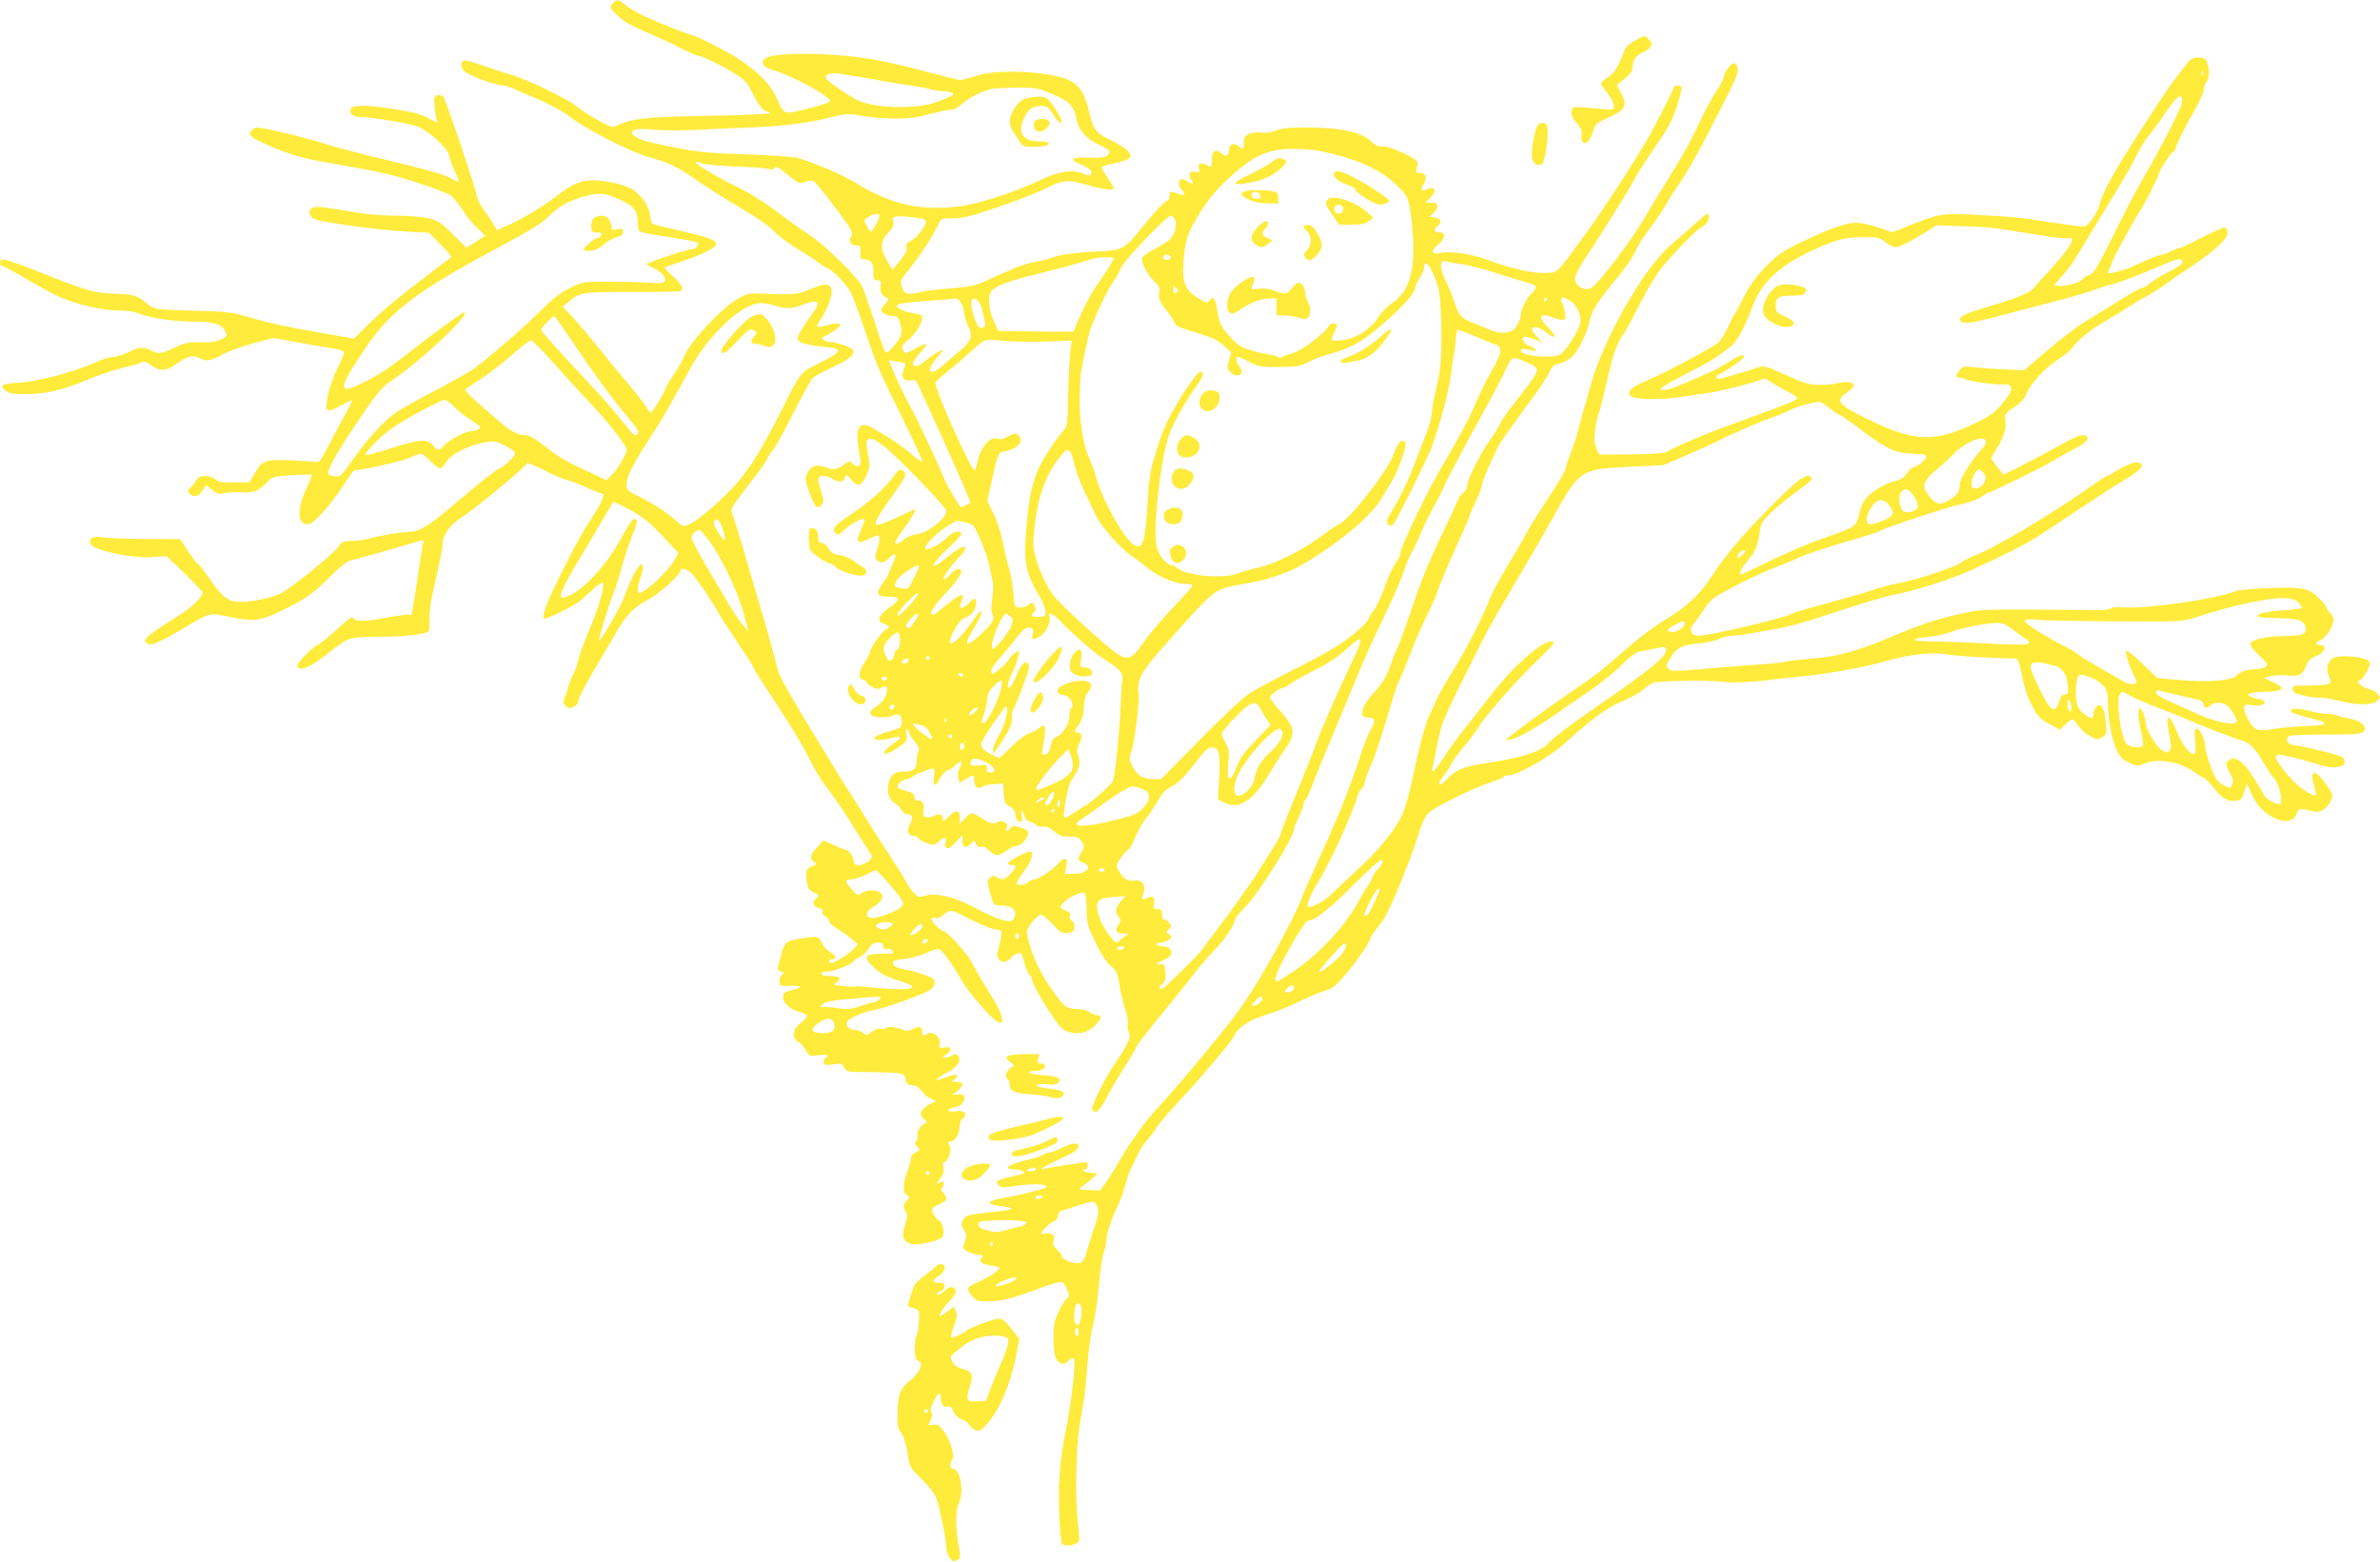 <?xml version="1.0" standalone="no"?>
<!DOCTYPE svg PUBLIC "-//W3C//DTD SVG 20010904//EN"
 "http://www.w3.org/TR/2001/REC-SVG-20010904/DTD/svg10.dtd">
<svg version="1.0" xmlns="http://www.w3.org/2000/svg"
 width="1280pt" height="840pt" viewBox="0 0 1280 840"
 preserveAspectRatio="xMidYMid meet">
<g transform="translate(0,840) scale(0.1,-0.1)"
fill="#ffeb3b" stroke="none">
<path d="M3295 8380 c-18 -20 -17 -21 27 -64 32 -31 76 -56 154 -89 60 -25
144 -64 187 -87 43 -22 85 -40 93 -40 20 0 128 -53 199 -98 50 -31 65 -48 90
-99 33 -68 61 -103 82 -103 7 0 13 -4 13 -9 0 -4 -147 -11 -327 -14 -333 -5
-421 -15 -493 -52 -24 -13 -32 -11 -99 26 -40 22 -99 59 -130 84 -57 43 -279
148 -356 167 -22 6 -82 25 -133 44 -51 18 -99 31 -107 28 -20 -8 -19 -37 3
-57 25 -23 140 -67 192 -74 25 -3 59 -13 75 -21 17 -8 76 -34 132 -57 59 -25
126 -62 160 -88 90 -70 329 -193 435 -223 109 -30 148 -49 252 -121 43 -31
129 -86 190 -122 175 -106 186 -113 237 -163 27 -26 82 -66 122 -89 39 -24 83
-52 97 -63 14 -12 42 -30 63 -40 20 -11 58 -43 82 -72 39 -45 53 -76 104 -225
79 -232 83 -244 211 -501 60 -123 110 -230 110 -237 0 -8 -17 2 -39 20 -70 61
-132 103 -243 165 -11 7 -28 9 -39 7 -32 -9 -36 -54 -13 -175 5 -30 3 -39 -10
-44 -11 -4 -22 1 -31 12 -13 18 -14 18 -42 -2 -44 -32 -61 -35 -104 -17 -49
19 -81 7 -100 -38 -10 -25 -8 -40 16 -104 27 -75 42 -88 65 -59 11 12 10 24
-3 68 -24 75 -22 86 11 86 16 0 37 -7 48 -15 28 -21 61 -19 69 6 7 20 8 19 34
-12 35 -41 55 -35 82 26 18 40 19 53 10 96 -6 28 -11 61 -11 74 0 38 37 32 95
-16 82 -66 335 -329 335 -347 -1 -41 -104 -122 -161 -126 -23 -2 -50 -13 -69
-30 -18 -14 -36 -24 -41 -20 -11 6 -9 9 53 95 43 60 60 97 41 87 -64 -31 -136
-63 -165 -74 -63 -22 -53 5 66 170 59 82 64 97 43 114 -16 14 -25 7 -62 -44
-41 -55 -125 -129 -216 -189 -90 -59 -108 -81 -86 -102 13 -13 19 -11 48 17
35 33 97 66 107 56 3 -4 -5 -29 -18 -56 -31 -65 -19 -80 38 -51 23 12 46 21
52 21 14 0 13 -30 -4 -78 -13 -37 -13 -42 4 -57 20 -18 31 -15 67 18 33 29 38
15 14 -36 -11 -24 -21 -47 -21 -51 0 -4 -14 -27 -31 -51 -42 -58 -35 -75 31
-75 65 0 65 -16 0 -61 -57 -39 -68 -74 -25 -85 28 -7 33 -22 10 -30 -18 -7
-85 -99 -85 -118 0 -7 -11 -30 -25 -51 -37 -54 -43 -91 -16 -100 12 -3 21 -10
21 -15 0 -5 14 -16 30 -25 22 -12 35 -13 49 -5 27 14 31 13 31 -10 0 -34 -22
-69 -57 -90 -49 -29 -41 -54 16 -58 24 -2 57 2 73 9 34 14 48 2 48 -41 0 -23
-7 -27 -72 -45 -78 -22 -102 -45 -45 -45 19 0 48 5 66 11 37 13 56 2 27 -15
-11 -6 -33 -23 -49 -37 -50 -42 -9 -43 52 -1 49 35 52 38 46 70 -4 23 -3 32 4
27 6 -3 11 -11 11 -17 0 -5 13 -27 29 -47 21 -26 27 -41 20 -52 -5 -7 -9 -30
-9 -49 0 -46 -15 -60 -63 -60 -53 0 -74 -14 -86 -56 -14 -52 -3 -94 30 -113
15 -9 33 -26 38 -38 6 -13 19 -23 30 -23 29 0 33 -15 15 -54 -14 -29 -15 -38
-4 -51 7 -9 19 -14 26 -11 8 3 17 -2 22 -11 5 -8 27 -22 48 -29 37 -13 40 -12
65 12 27 26 45 20 33 -11 -4 -10 -1 -21 7 -26 10 -6 25 4 52 34 35 38 38 40
33 16 -8 -40 16 -57 43 -30 l21 21 10 -21 c7 -13 17 -18 29 -14 11 3 26 -4 41
-20 30 -32 53 -32 94 0 18 14 42 25 54 25 23 0 62 44 62 70 0 11 -14 21 -42
29 -36 11 -43 11 -54 -3 -16 -22 -27 -20 -19 4 5 15 1 22 -17 29 -13 5 -27 5
-32 0 -16 -15 -41 -10 -77 14 -58 40 -67 40 -101 4 l-30 -32 4 27 c3 17 0 33
-9 40 -11 9 -21 4 -48 -22 -33 -32 -35 -32 -35 -12 0 24 -19 28 -51 11 -11 -5
-28 -7 -39 -4 -15 5 -18 12 -13 36 6 32 -11 61 -32 53 -8 -4 -15 3 -17 18 -2
18 -12 25 -43 33 -22 5 -43 14 -47 20 -9 12 28 45 51 45 9 0 22 5 29 12 6 6
28 18 49 25 75 28 71 29 66 -21 -4 -31 -2 -46 6 -46 6 0 14 8 18 18 8 23 44
62 57 62 5 0 23 12 38 27 22 21 28 23 28 10 0 -10 -5 -26 -11 -36 -7 -10 -9
-30 -5 -45 l7 -27 33 20 c43 27 46 27 46 -9 0 -34 22 -49 44 -31 7 6 35 12 62
13 l49 3 3 -53 c3 -47 7 -56 32 -70 17 -9 30 -25 30 -34 0 -28 11 -48 27 -48
11 0 13 7 8 33 -5 21 -4 29 3 22 6 -5 12 -19 14 -30 2 -11 12 -21 23 -23 11
-2 28 -11 37 -19 10 -9 26 -13 39 -10 16 4 32 -3 56 -23 28 -25 43 -30 83 -30
42 0 52 -4 67 -26 16 -25 16 -28 0 -56 -23 -39 -22 -47 8 -58 54 -20 22 -60
-48 -60 l-49 0 7 40 c5 32 4 40 -8 40 -8 0 -21 -7 -28 -17 -30 -36 -112 -93
-134 -93 -12 0 -28 -7 -35 -15 -13 -15 -51 -20 -63 -9 -3 4 14 33 38 65 44 56
60 110 33 108 -24 -1 -121 -54 -117 -64 2 -5 12 -9 22 -8 26 4 21 -20 -11 -50
-31 -30 -43 -33 -72 -15 -16 10 -23 10 -36 -4 -15 -15 -15 -21 1 -82 18 -64
19 -66 51 -66 53 0 84 -16 84 -44 0 -13 -7 -29 -15 -36 -19 -16 -92 8 -210 71
-106 56 -203 79 -261 61 -33 -10 -38 -9 -60 16 -14 15 -33 43 -43 62 -10 19
-47 79 -82 132 -35 53 -98 151 -139 218 -41 66 -85 135 -97 153 -12 17 -30 46
-39 62 -9 17 -84 139 -166 273 -102 167 -154 261 -165 300 -8 31 -25 95 -38
142 -12 47 -41 148 -65 225 -23 77 -61 208 -85 290 -24 83 -49 162 -55 177
-14 30 -11 36 100 178 37 47 75 101 85 120 9 19 26 45 37 56 10 12 57 97 104
190 46 92 92 176 102 187 9 11 55 37 102 58 136 64 153 93 71 122 -27 9 -59
17 -72 17 -27 0 -59 19 -44 26 37 16 89 51 93 62 5 15 -28 16 -79 0 -22 -6
-42 -9 -45 -5 -3 3 6 21 20 40 14 19 35 60 46 91 33 97 2 119 -104 70 -59 -27
-95 -31 -241 -24 -85 4 -93 3 -144 -25 -89 -49 -268 -242 -295 -319 -6 -17
-30 -59 -54 -93 -23 -34 -42 -66 -42 -71 0 -13 -72 -132 -79 -132 -4 0 -15 14
-25 31 -10 17 -55 74 -100 127 -45 53 -116 140 -157 192 -42 52 -102 123 -134
158 l-59 63 30 24 c65 54 74 55 343 54 138 0 255 2 261 6 20 12 9 34 -40 78
-28 25 -47 47 -43 50 5 2 46 17 93 32 47 15 106 39 133 53 86 46 65 63 -134
108 -84 19 -155 37 -159 39 -4 3 -10 23 -13 45 -7 54 -50 115 -101 145 -42 23
-142 45 -211 45 -56 0 -103 -18 -165 -65 -97 -74 -193 -133 -271 -169 l-76
-34 -18 31 c-10 18 -33 52 -52 76 -18 24 -35 60 -39 80 -6 38 -159 493 -176
524 -6 11 -18 17 -31 15 -18 -2 -22 -9 -21 -38 0 -19 4 -52 8 -73 l8 -38 -46
25 c-26 14 -70 29 -99 34 -204 38 -311 43 -321 16 -10 -26 13 -44 58 -44 60 0
265 -35 306 -52 60 -26 157 -115 164 -151 3 -18 17 -56 31 -86 14 -30 24 -56
21 -58 -2 -2 -19 5 -37 16 -38 22 -137 50 -394 111 -93 22 -222 56 -285 76
-63 19 -173 49 -245 65 -127 28 -130 29 -148 10 -19 -18 -19 -19 1 -39 10 -10
73 -40 138 -66 103 -40 151 -52 352 -86 180 -31 271 -52 393 -91 88 -29 171
-61 185 -71 13 -11 41 -45 61 -76 19 -32 55 -76 79 -98 l44 -42 -51 -32 -50
-33 -74 73 c-64 64 -79 74 -131 86 -33 7 -110 14 -173 14 -63 0 -151 6 -195
14 -211 36 -247 40 -263 23 -21 -20 -2 -54 34 -61 134 -28 362 -56 504 -63
l96 -5 64 -64 c51 -52 61 -66 49 -74 -8 -5 -35 -25 -60 -44 -25 -19 -99 -76
-165 -127 -66 -50 -159 -130 -206 -176 l-86 -85 -64 12 c-35 6 -102 18 -149
26 -168 30 -237 45 -345 76 -102 30 -124 32 -312 37 -190 6 -203 7 -230 29
-70 56 -74 57 -188 62 -120 6 -134 10 -442 132 -84 33 -157 57 -162 53 -14 -8
-14 -35 0 -35 6 0 66 -32 132 -71 66 -39 145 -82 174 -95 92 -41 234 -74 316
-74 45 0 89 -6 112 -16 59 -24 191 -44 298 -44 104 0 147 -13 167 -49 14 -28
14 -29 -22 -47 -24 -12 -54 -17 -109 -15 -66 1 -85 -3 -140 -29 -73 -34 -86
-36 -125 -15 -41 21 -67 19 -124 -10 -27 -14 -64 -25 -82 -25 -18 0 -60 -13
-94 -29 -100 -47 -308 -103 -407 -109 -48 -2 -90 -9 -94 -15 -3 -6 4 -19 17
-29 18 -14 40 -18 107 -18 107 0 198 21 327 75 57 24 143 53 192 65 49 12 97
26 107 32 13 6 26 2 51 -17 43 -33 78 -32 131 5 66 46 91 53 125 35 41 -21 56
-19 129 19 36 19 112 46 169 61 l103 27 122 -22 c67 -13 152 -27 190 -33 45
-7 67 -14 67 -24 0 -7 -16 -46 -36 -85 -41 -82 -71 -205 -54 -222 8 -8 27 -2
67 19 31 17 61 32 66 34 5 2 -10 -30 -32 -70 -23 -41 -64 -118 -92 -172 -39
-77 -53 -97 -67 -93 -9 3 -71 7 -137 10 -141 5 -154 1 -195 -70 l-29 -48 -83
-1 c-66 -1 -86 3 -100 17 -10 10 -33 18 -53 18 -27 0 -38 -6 -52 -27 -10 -16
-24 -33 -32 -39 -13 -10 -13 -14 -2 -28 20 -24 48 -19 68 12 9 15 18 29 20 31
1 2 16 -9 34 -23 26 -22 37 -26 63 -19 17 4 60 6 94 5 69 -3 95 7 142 58 24
25 34 27 129 34 57 3 106 5 108 3 2 -2 -11 -35 -28 -72 -53 -112 -50 -195 5
-195 30 0 111 86 185 198 34 50 63 92 65 92 41 0 255 48 295 66 29 13 59 24
65 24 7 0 30 -18 51 -40 21 -22 45 -40 51 -40 7 0 22 16 35 36 26 42 114 87
206 104 54 9 61 8 110 -17 32 -16 53 -33 53 -43 0 -15 -69 -80 -85 -80 -10 0
-122 -90 -246 -196 -123 -106 -183 -144 -229 -144 -41 0 -148 -17 -221 -36
-30 -8 -76 -14 -102 -14 -40 0 -49 -4 -64 -27 -28 -42 -260 -230 -317 -257
-64 -29 -184 -50 -240 -42 -49 8 -76 32 -150 139 -26 37 -50 67 -54 67 -4 0
-27 29 -50 65 l-43 65 -182 1 c-100 0 -203 4 -230 8 -59 10 -86 -4 -68 -37 18
-33 219 -76 325 -69 l81 6 98 -93 c53 -52 97 -99 97 -104 0 -20 -60 -80 -113
-113 -197 -124 -216 -141 -186 -160 24 -14 60 1 199 83 146 87 131 83 260 57
112 -23 147 -19 251 30 135 64 184 97 274 189 51 51 91 83 110 87 29 7 266 73
353 100 38 11 42 11 38 -4 -3 -9 -12 -65 -21 -126 -8 -60 -21 -144 -28 -185
l-13 -75 -40 -3 c-21 -2 -71 -9 -111 -17 -84 -17 -149 -19 -158 -5 -11 17 -19
12 -104 -65 -46 -41 -87 -75 -93 -75 -15 0 -108 -92 -108 -107 0 -42 67 -16
170 67 102 82 107 83 265 85 125 1 179 6 253 21 20 4 22 10 22 68 0 67 6 100
46 276 13 58 24 118 24 133 0 50 42 107 111 150 40 24 237 183 296 238 l52 49
44 -19 c24 -11 53 -24 63 -30 29 -16 86 -39 114 -46 14 -3 54 -19 90 -35 36
-16 73 -31 83 -34 16 -5 16 -8 3 -40 -8 -19 -38 -70 -67 -113 -55 -81 -202
-369 -234 -460 -10 -29 -16 -56 -12 -60 10 -9 163 66 201 98 15 13 45 41 68
62 22 20 43 35 48 32 15 -10 -13 -114 -64 -235 -29 -69 -59 -150 -66 -180 -7
-30 -19 -66 -28 -79 -8 -14 -18 -39 -23 -55 -4 -17 -13 -46 -20 -63 -12 -29
-11 -35 3 -50 14 -14 22 -15 43 -5 15 7 25 20 25 33 0 12 38 85 84 163 46 77
100 170 121 206 53 92 96 136 173 176 59 31 172 133 172 156 0 18 38 6 62 -19
32 -35 110 -149 136 -200 11 -21 59 -95 106 -165 47 -70 86 -130 86 -135 0 -4
46 -79 103 -165 134 -206 153 -237 203 -337 23 -47 63 -112 89 -145 57 -75 97
-135 169 -251 31 -49 62 -98 68 -107 11 -15 9 -21 -8 -38 -11 -11 -33 -22 -50
-23 -24 -2 -30 2 -32 23 -4 27 -29 60 -46 60 -6 0 -35 11 -64 25 l-53 25 -35
-38 c-38 -42 -42 -59 -16 -78 16 -12 15 -13 -9 -22 -33 -13 -38 -26 -30 -82 5
-38 11 -48 38 -61 31 -15 31 -16 12 -32 -23 -20 -16 -43 16 -51 16 -4 22 -11
19 -21 -4 -9 1 -18 11 -21 9 -4 21 -17 25 -30 5 -13 26 -32 47 -43 21 -12 53
-34 72 -51 l35 -30 -24 -25 c-25 -27 -102 -75 -119 -75 -6 0 -11 5 -11 10 0 6
6 10 14 10 30 0 25 19 -10 39 -20 12 -40 34 -45 51 -12 34 -26 36 -123 20 -65
-10 -80 -24 -95 -85 -5 -22 -13 -50 -16 -62 -5 -16 -2 -23 15 -28 19 -6 20 -8
5 -19 -10 -7 -15 -22 -13 -37 3 -22 7 -24 48 -22 69 4 83 -8 25 -21 -41 -9
-51 -15 -53 -35 -5 -32 33 -70 85 -83 24 -6 43 -16 43 -23 0 -7 -16 -25 -35
-39 -44 -34 -48 -77 -9 -102 14 -9 32 -30 40 -47 15 -28 18 -29 65 -23 31 4
49 3 49 -4 0 -5 -4 -10 -10 -10 -5 0 -10 -9 -10 -21 0 -19 4 -20 50 -14 46 6
50 5 60 -17 11 -24 14 -24 151 -25 161 -2 179 -6 179 -38 0 -23 17 -35 49 -35
9 0 27 -14 40 -31 12 -16 34 -35 49 -40 l27 -11 -37 -19 c-48 -25 -58 -56 -27
-80 13 -10 19 -19 12 -19 -21 0 -54 -44 -49 -64 3 -11 0 -26 -6 -33 -8 -10 -7
-18 6 -32 15 -17 15 -18 -9 -29 -14 -6 -25 -20 -25 -29 0 -10 -9 -43 -20 -73
-25 -68 -26 -116 -3 -129 17 -9 17 -10 0 -28 -20 -23 -21 -36 -5 -62 9 -15 8
-30 -5 -71 -19 -60 -12 -85 31 -101 28 -11 146 14 168 35 17 17 5 84 -16 91
-19 6 -43 52 -34 66 3 5 21 16 40 24 38 16 42 29 18 57 -13 14 -14 21 -5 32
17 20 4 41 -15 25 -20 -17 -17 -1 6 28 13 17 17 33 13 54 -3 19 -1 29 6 29 18
0 41 62 30 82 -12 23 -11 28 5 28 22 0 46 40 46 76 0 17 7 37 15 44 34 29 12
51 -42 42 -45 -6 -42 14 2 22 25 5 39 15 47 32 14 31 1 43 -40 37 -25 -4 -26
-3 -7 8 25 16 45 42 39 51 -3 5 -17 8 -32 8 -26 1 -26 1 -8 15 11 8 16 18 13
22 -7 6 -29 0 -96 -25 -34 -13 4 21 47 41 51 24 76 67 54 89 -10 10 -17 10
-32 0 -11 -6 -28 -12 -37 -11 -15 0 -15 2 5 16 34 24 29 47 -9 39 -29 -5 -31
-4 -25 17 8 34 -34 73 -62 58 -28 -15 -32 -14 -32 8 0 29 -16 34 -50 16 -20
-10 -36 -13 -48 -7 -30 16 -90 23 -97 12 -3 -5 -16 -8 -29 -4 -14 3 -32 -3
-49 -17 -26 -20 -29 -20 -46 -5 -10 9 -29 16 -43 16 -30 0 -51 21 -42 43 7 19
89 55 156 67 53 10 214 67 278 98 38 19 49 58 20 73 -29 15 -115 41 -152 46
-38 5 -64 25 -54 41 3 5 33 12 66 15 33 4 85 18 115 33 34 16 60 22 69 17 17
-10 78 -93 107 -148 28 -50 69 -104 140 -183 97 -107 121 -70 42 62 -67 109
-99 165 -120 205 -20 40 -130 161 -146 161 -15 0 -67 51 -67 66 0 7 8 10 20 7
13 -4 29 2 43 15 31 29 46 29 97 2 82 -44 165 -79 187 -80 31 0 35 -12 23 -62
-6 -24 -14 -52 -17 -64 -3 -12 2 -28 11 -37 14 -13 21 -14 41 -5 14 6 25 14
25 18 0 10 49 30 53 22 2 -4 10 -28 17 -54 7 -26 19 -53 26 -59 8 -6 14 -19
14 -28 1 -19 48 -105 112 -199 36 -55 54 -73 83 -82 53 -17 102 -6 142 32 38
37 42 58 11 58 -12 0 -29 7 -39 16 -10 9 -37 16 -68 16 -58 2 -67 10 -143 118
-59 85 -104 187 -123 277 -5 27 -1 39 26 73 18 22 39 40 48 40 8 0 36 -23 62
-51 41 -44 51 -50 80 -47 27 2 35 8 37 27 3 15 -3 30 -13 37 -10 8 -15 20 -11
29 4 11 -2 19 -18 25 -13 5 -27 13 -30 18 -13 21 94 90 125 80 7 -2 12 -34 13
-88 1 -79 5 -91 48 -181 31 -63 60 -107 82 -125 31 -26 37 -37 46 -99 6 -38
20 -98 31 -132 11 -35 18 -71 14 -82 -3 -10 -1 -30 6 -43 9 -21 7 -33 -16 -74
-14 -27 -42 -71 -61 -99 -50 -71 -126 -225 -120 -241 14 -35 40 -12 87 79 16
32 57 100 89 151 33 51 60 97 60 101 0 9 49 72 185 238 55 68 120 149 145 181
25 33 64 78 87 100 50 49 113 141 113 165 0 9 23 39 51 66 74 73 269 381 269
427 0 7 11 36 25 63 13 28 25 58 25 67 0 9 4 19 9 23 5 3 19 31 31 63 19 50
84 208 140 342 11 25 45 106 75 180 88 213 94 225 180 405 45 94 92 202 105
240 12 39 31 84 41 100 10 17 34 68 53 113 20 46 51 109 69 140 18 31 39 73
47 92 14 36 93 185 219 415 40 72 87 162 106 200 50 103 43 99 106 74 82 -33
86 -40 59 -86 -13 -21 -56 -80 -97 -130 -40 -51 -78 -104 -83 -119 -6 -14 -30
-53 -54 -87 -56 -79 -126 -219 -126 -251 0 -14 -8 -30 -19 -35 -10 -6 -24 -25
-31 -43 -7 -18 -44 -98 -83 -178 -84 -177 -111 -244 -177 -441 -29 -85 -58
-163 -64 -174 -7 -11 -21 -45 -31 -75 -23 -71 -48 -115 -100 -170 -42 -45 -66
-93 -58 -117 3 -7 18 -13 34 -13 36 0 38 -19 6 -75 -12 -22 -35 -80 -51 -130
-25 -78 -80 -229 -106 -290 -57 -134 -81 -188 -130 -295 -32 -69 -64 -141 -71
-160 -51 -138 -217 -439 -332 -605 -69 -100 -350 -438 -456 -550 -47 -48 -146
-184 -184 -251 -57 -101 -116 -189 -126 -188 -6 1 -35 2 -63 3 -46 2 -50 4
-34 14 11 7 36 27 55 44 l36 32 -30 1 c-33 0 -74 20 -42 20 11 0 17 8 17 21 0
19 -4 20 -32 15 -18 -3 -62 -10 -98 -15 -36 -5 -78 -12 -95 -16 -46 -12 -24 4
64 45 89 41 111 56 111 76 0 21 -35 17 -90 -11 -27 -14 -58 -25 -68 -25 -10 0
-22 -4 -28 -9 -5 -5 -38 -17 -74 -26 -81 -20 -120 -35 -120 -46 0 -5 15 -9 33
-9 17 0 39 -4 47 -10 17 -11 14 -12 -65 -30 -28 -6 -57 -15 -65 -20 -13 -8
-13 -11 1 -25 13 -14 25 -14 80 -6 131 22 238 7 139 -19 -22 -5 -59 -15 -82
-21 -24 -6 -74 -16 -112 -23 -84 -14 -97 -32 -29 -41 104 -14 98 -21 -33 -35
-133 -14 -143 -17 -156 -45 -9 -19 -7 -29 6 -50 14 -22 15 -32 7 -57 -6 -17
-11 -35 -11 -39 0 -13 57 -39 86 -39 22 0 24 -2 14 -15 -18 -21 -5 -33 45 -41
25 -3 47 -10 50 -14 6 -9 -74 -61 -122 -80 -52 -20 -57 -33 -27 -69 24 -29 31
-31 87 -31 69 0 122 13 247 59 105 40 145 50 157 42 5 -3 15 -21 23 -40 12
-30 12 -35 -3 -46 -9 -7 -29 -39 -44 -71 -22 -48 -27 -73 -27 -134 0 -93 8
-126 35 -141 17 -9 25 -7 44 11 15 14 25 18 30 11 12 -21 -11 -229 -46 -401
-26 -132 -37 -255 -33 -390 2 -99 4 -131 13 -196 3 -28 83 -20 94 10 2 6 0 43
-5 81 -16 115 -12 417 7 530 9 55 21 125 26 155 5 30 13 114 18 185 5 72 18
165 29 208 12 43 26 139 32 213 6 75 18 154 26 176 8 22 14 53 14 68 0 34 33
132 62 184 11 22 29 70 39 108 10 38 25 81 33 96 8 15 24 48 36 74 12 26 34
59 49 75 15 15 38 46 51 68 14 22 65 83 115 135 107 114 287 325 297 348 18
48 74 89 158 117 95 31 120 41 235 95 44 21 95 41 113 45 24 5 49 25 94 78 62
72 138 182 138 200 0 5 10 22 23 38 12 16 31 41 43 56 36 48 156 341 195 473
13 44 32 87 48 103 30 33 234 134 336 168 39 13 72 27 73 31 2 4 14 8 28 8 45
0 223 101 298 170 143 131 226 192 309 227 45 19 96 47 112 62 17 15 41 32 55
38 30 12 301 16 380 5 49 -6 182 0 265 13 17 2 57 7 90 10 190 17 385 51 525
91 124 35 242 48 321 34 35 -6 135 -14 221 -17 l157 -6 10 -26 c6 -14 15 -55
21 -91 7 -38 26 -94 48 -134 32 -61 44 -74 94 -100 l57 -31 28 28 c16 15 33
27 39 27 5 0 20 -16 33 -36 14 -19 42 -44 64 -55 36 -19 40 -19 64 -4 24 16
25 20 18 83 -8 75 -24 103 -49 82 -9 -7 -16 -22 -16 -35 0 -34 -9 -35 -48 -8
-42 28 -54 71 -45 161 5 40 10 52 23 52 33 0 85 -24 115 -52 27 -26 30 -36 31
-96 2 -137 37 -266 80 -303 10 -9 34 -22 52 -29 28 -11 38 -10 71 5 59 26 175
9 245 -37 28 -18 60 -38 71 -44 11 -6 35 -31 54 -55 40 -53 71 -71 114 -67 28
3 34 8 46 48 l15 45 28 -62 c54 -121 210 -186 240 -100 11 31 12 31 98 11 32
-7 74 24 88 65 9 25 6 35 -30 85 -57 81 -88 76 -63 -9 8 -27 13 -50 11 -52 -9
-10 -74 28 -111 65 -54 54 -105 121 -105 139 0 24 39 17 262 -48 50 -15 108
-4 108 20 0 10 -6 23 -13 29 -13 11 -207 58 -262 64 -33 3 -47 34 -23 49 7 5
90 8 183 8 197 -1 227 4 223 35 -3 23 -35 42 -85 51 -18 3 -44 10 -58 15 -15
6 -42 10 -62 10 -19 0 -63 8 -97 17 -59 15 -96 14 -96 -4 0 -5 39 -18 87 -31
131 -33 128 -43 -14 -48 -54 -2 -128 -9 -166 -15 -50 -9 -74 -9 -92 -1 -27 12
-65 79 -65 113 0 20 4 21 43 16 45 -6 74 4 63 22 -4 6 -16 11 -27 11 -11 0
-30 5 -42 12 -21 11 -21 11 -2 19 11 4 46 8 77 8 101 2 115 20 41 53 l-48 21
35 10 c19 5 61 7 92 4 66 -6 81 2 102 55 12 27 25 39 50 48 45 14 66 60 28 60
-32 0 -33 13 -3 26 31 13 71 77 71 112 0 10 -9 27 -20 37 -11 10 -20 24 -20
30 0 7 -20 31 -44 53 -37 34 -53 41 -102 48 -69 8 -304 -3 -340 -16 -116 -44
-484 -97 -606 -87 -34 3 -60 1 -67 -6 -6 -6 -39 -10 -74 -9 -34 1 -191 2 -348
3 -276 1 -290 0 -400 -26 -124 -29 -205 -56 -344 -115 -184 -78 -298 -111
-418 -120 -62 -5 -132 -13 -157 -18 -25 -6 -90 -13 -145 -16 -55 -4 -185 -14
-288 -23 -171 -15 -189 -15 -204 0 -14 14 -14 18 5 49 41 66 61 77 153 86 46
5 99 16 116 26 18 9 47 16 64 16 18 0 60 5 93 11 143 25 164 29 216 40 30 6
154 44 275 84 121 40 248 78 281 84 119 22 306 81 427 135 139 62 298 142 342
171 17 11 37 25 46 30 9 6 88 58 175 116 88 59 199 131 248 160 95 58 121 83
97 98 -19 12 -62 -2 -122 -38 -27 -17 -53 -31 -57 -31 -4 0 -46 -27 -92 -60
-199 -141 -527 -336 -621 -369 -18 -6 -53 -24 -78 -40 -46 -30 -250 -95 -349
-112 -29 -5 -80 -19 -112 -30 -53 -18 -133 -41 -355 -102 -44 -12 -85 -25 -90
-29 -33 -21 -443 -118 -499 -118 -42 0 -56 33 -27 65 10 11 35 46 56 77 35 54
47 63 159 122 67 35 164 81 216 101 52 20 109 43 125 52 34 17 183 67 325 107
52 15 103 32 113 37 43 23 362 129 434 144 43 9 95 27 115 40 21 14 40 25 43
25 11 0 320 152 345 170 14 10 57 34 97 55 77 40 99 58 88 75 -12 19 -48 10
-123 -32 -86 -48 -215 -116 -281 -149 l-45 -22 -33 39 c-18 22 -33 44 -33 49
0 6 11 27 26 48 35 52 56 116 50 152 -7 36 -3 43 52 78 29 19 49 42 61 70 25
58 101 139 175 187 35 23 69 52 76 65 17 31 107 102 185 145 33 19 85 50 116
71 30 20 71 44 90 53 19 9 66 39 104 66 39 28 108 76 154 106 111 74 181 140
181 171 0 13 -6 26 -13 29 -7 2 -66 -23 -130 -56 -64 -33 -117 -58 -117 -55 0
3 -18 -4 -40 -15 -21 -11 -46 -20 -53 -20 -13 0 -80 -27 -162 -65 -32 -15
-102 -35 -122 -35 -9 0 -8 8 3 28 7 15 14 30 14 34 0 10 131 250 146 268 16
19 104 192 104 204 0 14 62 110 77 119 7 4 13 12 13 16 0 13 47 111 85 176 46
80 66 124 69 152 2 13 8 29 14 35 15 15 16 67 2 102 -8 22 -16 26 -47 26 -33
-1 -43 -7 -70 -43 -18 -23 -48 -62 -67 -87 -19 -25 -79 -115 -134 -200 -185
-287 -244 -391 -262 -465 -5 -22 -24 -57 -41 -79 -29 -34 -36 -38 -68 -33 -20
3 -72 10 -116 16 -44 6 -107 16 -140 21 -69 11 -149 17 -330 26 -144 8 -177 2
-333 -62 l-84 -33 -76 25 c-43 15 -95 26 -117 26 -53 1 -144 -31 -294 -103
-109 -53 -131 -69 -196 -135 -53 -55 -85 -99 -117 -162 -23 -48 -46 -89 -49
-92 -4 -3 -20 -34 -36 -70 -17 -36 -39 -72 -49 -81 -34 -29 -287 -164 -372
-199 -92 -38 -122 -62 -106 -87 13 -22 156 -26 269 -9 50 8 114 17 143 21 65
7 282 63 298 76 8 7 26 0 55 -20 24 -16 65 -39 92 -52 26 -13 46 -27 44 -32
-3 -10 -84 -42 -317 -126 -160 -57 -362 -142 -388 -163 -7 -6 -83 -11 -186
-12 l-175 -1 -15 32 c-12 26 -14 46 -7 100 5 38 14 79 20 93 6 14 26 93 45
177 34 147 49 190 86 243 10 14 50 88 89 164 39 76 90 162 113 190 68 83 181
200 213 220 37 23 45 34 45 65 0 20 -8 16 -71 -40 -39 -35 -97 -86 -130 -114
-151 -128 -372 -518 -439 -774 -12 -46 -25 -93 -30 -105 -4 -12 -16 -55 -26
-96 -9 -41 -30 -106 -46 -145 -15 -38 -28 -78 -28 -87 0 -10 -40 -77 -89 -150
-48 -73 -98 -153 -111 -177 -12 -25 -59 -106 -104 -180 -45 -75 -87 -152 -95
-171 -37 -100 -133 -290 -205 -405 -44 -71 -85 -143 -91 -160 -6 -16 -21 -49
-33 -73 -24 -45 -56 -164 -97 -357 -13 -60 -32 -133 -43 -162 -34 -89 -117
-196 -245 -315 -67 -62 -138 -129 -158 -148 -35 -34 -105 -68 -116 -56 -8 7
22 78 53 127 67 107 183 359 218 476 4 11 13 27 21 33 8 7 15 20 15 30 0 10
13 47 28 82 27 59 70 188 122 368 12 41 30 91 40 110 10 19 34 80 55 135 20
54 60 144 87 200 28 55 54 114 58 130 9 31 63 160 129 305 22 47 43 96 46 110
4 14 21 51 36 82 16 32 29 68 29 80 0 18 68 173 98 224 14 23 120 171 181 253
35 47 73 105 83 127 15 34 24 43 53 48 19 4 48 18 64 32 37 31 86 128 101 200
12 56 40 99 166 253 29 35 65 89 79 119 15 31 39 72 55 92 36 45 120 169 120
176 0 3 19 33 42 67 72 105 105 164 225 398 94 183 115 230 109 252 -3 15 -13
27 -21 27 -17 0 -55 -52 -55 -75 0 -9 -17 -42 -38 -73 -21 -31 -61 -106 -90
-167 -29 -60 -57 -117 -62 -125 -5 -8 -27 -46 -49 -85 -22 -38 -61 -101 -85
-140 -25 -38 -73 -118 -107 -177 -63 -108 -236 -335 -277 -364 -37 -25 -92 5
-92 50 0 13 25 61 56 107 85 127 255 401 265 426 4 12 51 86 104 163 80 117
101 156 125 232 16 51 27 95 24 100 -8 13 -44 9 -44 -4 0 -11 -39 -90 -119
-239 -60 -112 -245 -398 -348 -539 -172 -235 -150 -213 -218 -218 -69 -4 -182
21 -325 74 -71 26 -191 44 -232 35 -60 -14 -69 4 -24 43 41 35 44 66 7 66 -29
0 -33 14 -10 34 26 22 20 40 -15 46 l-28 5 21 19 c33 30 28 56 -11 56 l-32 0
29 30 c22 23 26 33 17 42 -8 8 -18 9 -36 0 -32 -14 -39 -5 -19 28 20 35 11 60
-21 60 -22 0 -24 3 -17 23 4 12 6 28 4 35 -8 23 -145 85 -184 84 -25 -1 -42 5
-55 19 -50 55 -164 83 -349 83 -100 1 -139 -3 -172 -16 -26 -11 -54 -15 -77
-11 -20 3 -49 0 -66 -7 -25 -10 -30 -18 -30 -46 0 -38 -6 -41 -30 -19 -22 20
-50 9 -50 -20 0 -32 -17 -41 -39 -21 -33 30 -57 14 -53 -36 2 -28 -12 -46 -23
-28 -3 5 -17 10 -29 10 -20 0 -22 -4 -18 -26 4 -23 2 -25 -18 -19 -31 10 -44
-13 -24 -42 17 -27 12 -29 -21 -7 -13 9 -29 13 -35 9 -15 -9 -12 -41 5 -55 20
-17 19 -34 -2 -27 -65 20 -63 21 -63 -7 0 -14 -5 -26 -11 -26 -14 0 -63 -52
-142 -150 -89 -111 -101 -117 -238 -123 -105 -4 -206 -18 -254 -37 -11 -5 -46
-13 -77 -19 -32 -5 -79 -20 -105 -31 -26 -12 -57 -25 -68 -29 -11 -4 -51 -22
-89 -40 -60 -28 -86 -34 -195 -42 -69 -5 -139 -14 -155 -19 -16 -6 -43 -10
-60 -10 -27 0 -34 5 -44 35 -13 34 -12 35 46 108 60 76 116 163 147 227 17 36
17 36 84 36 54 1 99 12 236 59 94 32 204 75 246 95 106 54 129 56 234 26 90
-26 145 -33 145 -18 0 5 -16 30 -34 57 -19 27 -33 52 -30 56 2 4 30 13 62 20
31 7 65 16 75 21 41 21 8 56 -100 110 -72 35 -82 49 -108 156 -20 82 -47 128
-90 153 -93 54 -391 72 -515 31 -36 -12 -74 -22 -85 -22 -12 0 -97 21 -190 46
-227 61 -358 83 -550 92 -182 8 -302 -3 -319 -31 -14 -21 6 -41 54 -55 90 -26
269 -120 300 -157 9 -11 -1 -17 -57 -34 -37 -10 -93 -24 -123 -31 -64 -13 -66
-11 -107 80 -38 85 -138 173 -286 253 -67 36 -138 69 -157 75 -48 13 -231 87
-289 117 -27 13 -62 35 -79 49 -36 31 -44 32 -67 6z m8552 -382 c-3 -8 -6 -5
-6 6 -1 11 2 17 5 13 3 -3 4 -12 1 -19z m-7242 -9 c39 -5 102 -16 140 -24 39
-8 108 -19 155 -25 47 -7 95 -16 108 -21 13 -5 40 -9 60 -9 20 0 43 -4 51 -9
16 -10 7 -16 -79 -49 -114 -43 -354 -35 -440 15 -88 51 -160 104 -160 118 0
16 33 25 70 19 14 -2 57 -9 95 -15z m1018 -80 c128 -50 153 -74 168 -155 10
-56 54 -103 126 -136 52 -23 61 -37 37 -55 -14 -11 -42 -14 -102 -11 -97 4
-107 -9 -32 -40 45 -19 61 -38 44 -54 -3 -4 -22 1 -42 9 -56 23 -130 11 -230
-37 -127 -62 -336 -129 -438 -141 -212 -24 -365 12 -560 132 -67 41 -231 110
-307 130 -23 6 -148 14 -277 19 -226 7 -260 11 -480 57 -79 16 -130 39 -130
59 0 20 30 24 123 16 49 -4 154 -4 235 0 81 4 201 10 267 12 172 6 313 23 431
52 99 24 105 25 186 10 107 -18 238 -19 308 -2 106 27 150 36 170 36 11 0 37
15 58 34 36 33 110 69 162 79 14 2 71 5 128 6 83 1 113 -3 155 -20z m6110 -69
c-8 -34 -138 -285 -202 -390 -28 -47 -99 -183 -158 -302 -99 -199 -111 -218
-140 -229 -18 -6 -33 -14 -33 -19 0 -15 -85 -42 -120 -38 l-34 3 46 52 c26 29
59 74 74 100 16 26 86 141 156 256 71 114 144 240 163 280 19 40 50 91 68 113
18 21 53 68 77 104 58 88 92 124 101 108 5 -7 5 -24 2 -38z m-4648 -249 c216
-45 343 -102 434 -195 52 -52 54 -57 67 -138 8 -45 14 -128 15 -183 2 -163
-34 -255 -120 -309 -21 -14 -52 -46 -69 -73 -42 -65 -115 -112 -188 -122 -30
-4 -57 -4 -60 0 -3 5 2 22 11 38 8 17 15 35 15 41 0 16 -40 12 -47 -6 -12 -32
-143 -132 -191 -144 -26 -7 -52 -17 -58 -21 -6 -5 -15 -5 -20 0 -5 5 -27 11
-49 14 -22 3 -67 13 -101 24 -50 15 -69 27 -111 74 -45 51 -52 64 -64 128 -13
78 -23 93 -43 66 -12 -17 -16 -16 -60 10 -71 42 -90 86 -81 194 9 121 19 151
83 258 40 66 81 118 138 173 146 140 228 180 369 179 50 0 108 -4 130 -8z
m-3305 -71 c19 -6 105 -13 190 -16 85 -3 162 -10 170 -14 9 -5 18 -3 25 6 8
12 21 5 71 -36 58 -47 63 -49 93 -39 17 6 38 9 46 6 8 -3 59 -67 115 -141 90
-119 100 -137 89 -154 -17 -27 -5 -52 25 -52 23 0 25 -4 23 -37 -2 -34 0 -38
23 -38 34 0 50 -25 47 -71 -2 -34 1 -39 22 -42 20 -3 22 -8 17 -32 -5 -29 8
-53 36 -63 9 -3 6 -11 -9 -29 -13 -13 -23 -29 -23 -36 0 -15 33 -32 64 -32 21
0 27 -7 37 -39 15 -50 7 -76 -37 -126 -28 -32 -37 -37 -44 -25 -6 8 -33 85
-60 170 -28 85 -56 166 -63 180 -24 49 -202 223 -282 275 -44 29 -125 87 -180
129 -56 43 -146 99 -205 128 -123 60 -252 138 -227 138 1 0 18 -5 37 -10z
m-446 -194 c79 -36 96 -60 96 -132 0 -18 5 -36 12 -40 7 -4 51 -13 98 -20 127
-19 199 -32 211 -39 13 -9 -8 -35 -28 -35 -25 0 -243 -72 -243 -80 0 -4 12
-13 28 -19 42 -19 74 -49 70 -68 -3 -16 -13 -18 -103 -13 -55 3 -154 5 -220 5
-117 0 -123 -1 -190 -34 -52 -26 -93 -58 -160 -125 -81 -82 -261 -238 -356
-309 -19 -14 -108 -65 -198 -112 -89 -47 -187 -101 -217 -121 -68 -45 -156
-142 -238 -259 -56 -80 -66 -90 -91 -88 -15 1 -33 7 -38 12 -14 14 50 128 175
311 89 129 115 161 160 190 153 99 441 370 393 370 -9 0 -183 -128 -299 -219
-115 -90 -166 -123 -255 -165 -126 -61 -123 -28 19 184 141 210 279 313 750
565 131 69 201 113 240 150 59 56 93 76 162 99 100 33 136 32 222 -8z m1396
-86 c0 -18 -41 -92 -47 -86 -4 3 -14 18 -23 33 -16 27 -16 28 9 45 30 19 61
23 61 8z m228 -16 c12 -2 22 -10 22 -17 0 -23 -50 -87 -81 -102 -23 -12 -29
-21 -24 -36 5 -14 -5 -34 -34 -70 l-40 -50 -15 23 c-55 86 -56 127 -6 180 20
21 28 38 25 50 -11 32 3 39 68 33 34 -3 72 -8 85 -11z m1362 -8 c12 -32 -3
-82 -32 -107 -13 -11 -49 -33 -81 -50 -32 -16 -61 -37 -64 -45 -8 -22 24 -88
63 -125 29 -28 33 -38 28 -66 -5 -28 0 -41 40 -93 25 -33 46 -65 46 -70 0 -13
24 -23 132 -55 64 -19 97 -35 128 -63 l42 -37 -12 -43 c-12 -37 -11 -44 5 -62
22 -24 53 -26 62 -5 3 9 -2 24 -11 34 -9 10 -16 27 -16 39 0 20 2 19 62 -11
58 -30 67 -32 167 -31 93 1 112 4 156 26 28 14 71 31 95 38 131 34 197 70 312
171 111 98 166 160 168 189 0 8 12 33 25 55 14 22 25 48 25 57 0 70 64 -40 81
-140 7 -37 11 -142 11 -233 -1 -140 -5 -183 -27 -273 -14 -59 -25 -123 -25
-141 0 -18 -13 -66 -29 -106 -16 -41 -50 -128 -75 -194 -26 -66 -69 -156 -96
-200 -45 -72 -48 -81 -34 -95 14 -13 17 -13 30 5 25 33 185 357 206 415 45
127 89 291 99 370 6 47 14 107 20 133 5 27 9 64 9 82 0 19 4 36 8 39 5 3 44
-11 88 -30 43 -19 94 -39 112 -45 45 -15 42 -44 -18 -148 -27 -47 -68 -131
-91 -186 -22 -55 -90 -182 -150 -283 -97 -160 -249 -475 -249 -515 0 -7 -13
-30 -28 -52 -15 -22 -40 -79 -56 -125 -16 -47 -42 -102 -57 -122 -16 -20 -29
-41 -29 -46 0 -17 -73 -82 -149 -134 -41 -28 -156 -92 -255 -141 -100 -50
-208 -108 -241 -130 -34 -22 -150 -132 -265 -249 l-205 -209 -45 1 c-55 0 -84
19 -110 69 -17 35 -18 41 -4 82 17 47 46 297 37 312 -3 5 -2 28 1 51 8 53 46
102 239 317 156 173 179 190 277 209 30 5 80 15 110 21 80 15 193 56 248 88
211 125 380 267 437 367 15 27 39 67 52 88 27 41 73 167 73 198 0 10 -7 18
-15 18 -16 0 -31 -24 -56 -86 -34 -87 -226 -332 -283 -361 -17 -9 -51 -31 -76
-50 -119 -90 -270 -167 -370 -188 -36 -8 -82 -21 -102 -29 -76 -32 -277 -14
-329 30 -8 8 -21 14 -27 14 -27 0 -70 52 -81 98 -22 89 19 466 66 601 23 67
83 174 155 275 31 44 36 66 13 66 -20 0 -135 -175 -180 -274 -19 -41 -41 -98
-49 -128 -8 -29 -18 -64 -24 -78 -11 -30 -24 -116 -28 -185 -11 -217 -22 -274
-55 -275 -49 -1 -188 234 -228 387 -6 22 -23 67 -37 98 -30 70 -51 212 -47
320 1 44 3 91 4 105 1 27 23 141 46 234 15 61 98 238 137 291 12 17 28 46 36
65 15 39 245 280 267 280 7 0 18 -11 23 -24z m4390 -41 c43 -5 137 -20 300
-46 41 -7 90 -11 107 -11 32 2 32 1 21 -26 -13 -29 -69 -98 -140 -174 -25 -25
-51 -56 -59 -67 -15 -22 -98 -57 -234 -97 -134 -40 -166 -54 -163 -73 5 -27
47 -24 208 19 85 22 223 58 305 80 83 21 180 50 218 64 37 14 74 26 82 26 17
0 158 54 283 108 66 28 85 33 95 23 15 -15 -2 -29 -84 -71 -31 -16 -70 -40
-86 -54 -17 -14 -37 -26 -45 -26 -8 0 -59 -28 -114 -63 -54 -34 -135 -84 -179
-110 -44 -25 -138 -97 -210 -158 l-130 -111 -120 6 c-66 3 -139 9 -163 12 -36
5 -45 3 -62 -17 -24 -29 -25 -39 -5 -39 8 0 23 -4 33 -9 24 -13 186 -35 211
-28 25 6 44 -14 35 -39 -4 -11 -27 -43 -51 -72 -36 -42 -63 -61 -141 -99 -218
-104 -325 -100 -568 18 -170 83 -186 102 -124 146 22 15 40 33 40 39 0 18 -42
25 -81 14 -19 -6 -64 -10 -101 -10 -58 0 -80 6 -177 50 -117 53 -127 55 -163
41 -26 -10 -148 -46 -190 -57 -31 -7 -40 12 -10 24 33 14 132 83 132 92 0 18
-24 10 -80 -25 -30 -19 -66 -40 -80 -46 -154 -70 -223 -99 -253 -104 -70 -13
-38 13 96 81 121 61 171 92 246 151 33 26 79 111 115 212 44 122 137 214 296
291 137 67 196 84 296 84 84 1 92 -1 123 -26 19 -16 44 -28 59 -27 15 0 70 27
122 58 l95 59 125 -4 c69 -2 145 -6 170 -9z m-4415 -154 c3 -5 1 -13 -5 -16
-15 -9 -43 3 -35 15 8 13 32 13 40 1z m-305 -10 c0 -10 -42 -76 -93 -148 -26
-37 -64 -108 -86 -158 l-38 -89 -134 0 c-74 1 -165 2 -202 3 l-68 1 -24 53
c-30 64 -34 146 -7 168 33 28 93 49 240 85 81 20 181 46 222 59 41 13 86 26
100 28 37 5 90 4 90 -2z m1865 -31 c33 -3 125 -27 205 -53 80 -25 157 -49 173
-53 32 -7 35 -24 6 -50 -27 -24 -59 -87 -59 -114 0 -29 -27 -77 -49 -90 -27
-14 -75 -13 -113 4 -18 8 -59 25 -91 37 -70 28 -79 37 -106 117 -12 35 -33 86
-46 113 -35 68 -33 119 4 103 9 -4 43 -10 76 -14z m-1526 -134 c9 -10 8 -15
-4 -20 -10 -4 -15 1 -15 14 0 24 4 25 19 6z m-1145 -122 c3 -24 12 -58 21 -74
28 -55 20 -84 -37 -132 -28 -24 -70 -60 -93 -80 -73 -66 -102 -42 -40 32 19
23 35 44 35 47 0 8 -73 -38 -101 -64 -29 -26 -59 -30 -59 -8 0 9 19 36 41 60
48 52 38 57 -32 18 -43 -24 -51 -26 -59 -13 -15 24 -13 29 31 68 40 35 69 85
69 116 0 10 -15 17 -47 21 -56 8 -100 32 -85 47 5 5 72 14 148 19 77 5 146 11
154 13 26 5 47 -23 54 -70z m96 18 c21 -81 23 -99 7 -105 -20 -8 -31 7 -51 68
-21 61 -15 100 14 85 11 -6 24 -27 30 -48z m3040 48 c0 -5 -5 -10 -11 -10 -5
0 -7 5 -4 10 3 6 8 10 11 10 2 0 4 -4 4 -10z m127 -10 c29 -17 53 -65 53 -106
0 -41 -82 -172 -116 -184 -55 -21 -218 0 -204 26 5 10 23 10 58 -1 33 -11 27
9 -8 22 -30 11 -49 38 -36 50 4 4 28 -1 54 -10 l46 -18 -27 29 c-15 15 -27 33
-27 40 0 21 41 13 72 -13 56 -47 66 -27 13 25 -54 52 -44 81 19 55 19 -8 45
-15 57 -15 20 0 21 4 15 42 -4 23 -11 47 -16 53 -9 11 -4 25 9 25 3 0 20 -9
38 -20z m-4051 -11 c3 -6 -4 -25 -17 -42 -56 -76 -89 -130 -89 -148 0 -22 43
-35 148 -45 98 -9 93 -25 -28 -85 -108 -54 -100 -44 -206 -254 -121 -242 -196
-355 -299 -455 -134 -129 -213 -184 -239 -165 -7 6 -40 32 -72 58 -33 26 -96
66 -141 88 -74 36 -83 44 -83 67 1 56 27 105 155 302 24 36 85 142 136 235 99
182 126 220 231 327 71 72 150 118 204 118 17 0 52 -7 78 -16 50 -17 88 -15
151 10 48 18 62 19 71 5z m-1281 -261 c71 -106 174 -246 228 -311 87 -104 98
-120 85 -133 -12 -13 -22 -5 -75 63 -33 43 -107 128 -164 189 -191 204 -279
302 -279 310 0 10 61 74 70 74 4 0 64 -86 135 -192z m2504 55 l144 5 -8 -76
c-4 -43 -9 -146 -11 -230 -2 -136 -4 -156 -22 -175 -42 -47 -103 -138 -132
-199 -36 -72 -57 -168 -69 -313 -17 -206 -8 -252 74 -390 13 -22 25 -53 27
-70 3 -28 1 -30 -34 -33 -36 -3 -50 9 -28 23 12 8 13 25 0 45 -7 12 -12 12
-29 -4 -11 -10 -31 -16 -48 -14 -28 3 -28 4 -34 83 -4 44 -14 103 -23 130 -9
28 -23 88 -32 135 -9 49 -30 115 -50 155 l-34 71 15 69 c44 195 43 192 80 198
70 11 106 57 70 87 -13 11 -22 10 -53 -7 -26 -15 -43 -18 -58 -13 -41 16 -93
-48 -109 -133 -4 -20 -10 -37 -14 -37 -19 0 -210 429 -211 472 0 4 33 33 73
65 39 31 95 80 124 107 29 28 62 53 75 56 12 3 56 2 98 -3 41 -5 140 -6 219
-4z m-2640 -118 c62 -69 155 -171 208 -227 96 -103 183 -216 183 -237 0 -23
-49 -107 -79 -135 l-30 -29 -63 30 c-35 16 -89 42 -120 57 -32 15 -85 48 -119
74 -96 73 -112 82 -144 82 -17 0 -50 12 -72 28 -43 28 -236 198 -241 212 -2 4
21 22 50 40 64 39 147 102 231 176 34 30 67 54 73 54 6 0 62 -56 123 -125z
m1889 0 c3 -2 -1 -18 -8 -35 -16 -39 1 -64 39 -55 23 4 28 0 43 -32 9 -21 55
-123 103 -228 108 -236 177 -396 173 -400 -10 -8 -50 -26 -52 -23 -18 22 -76
122 -88 153 -41 100 -142 315 -188 400 -28 51 -64 126 -80 165 l-30 73 42 -7
c23 -4 44 -9 46 -11z m-2427 -231 c18 -20 60 -54 93 -74 54 -35 57 -39 38 -49
-11 -6 -29 -11 -39 -11 -29 0 -116 -45 -142 -74 -30 -32 -38 -32 -63 -1 -28
36 -75 33 -224 -16 -69 -22 -130 -39 -137 -36 -7 2 19 35 58 73 55 55 99 86
210 147 77 42 147 77 156 77 8 0 31 -16 50 -36z m7398 -9 c24 -19 47 -35 52
-35 4 0 63 -41 130 -91 131 -98 180 -119 275 -120 70 -1 80 -9 47 -41 -16 -14
-37 -28 -48 -30 -11 -2 -29 -17 -40 -34 -15 -23 -32 -34 -66 -42 -51 -12 -128
-59 -157 -97 -11 -13 -25 -46 -31 -72 -21 -81 -9 -73 -224 -149 -54 -19 -168
-68 -253 -109 -85 -41 -157 -75 -160 -75 -15 0 2 35 35 74 42 48 55 81 66 160
6 43 13 55 67 105 33 31 84 73 112 93 99 72 108 80 97 91 -24 24 -70 -9 -221
-161 -152 -153 -249 -269 -325 -388 -52 -81 -133 -155 -244 -221 -51 -30 -137
-94 -191 -142 -148 -130 -174 -150 -315 -246 -116 -80 -238 -168 -321 -233
l-29 -23 35 5 c33 4 161 78 265 154 22 15 88 61 147 101 59 40 138 103 176
141 38 38 80 71 93 74 13 2 48 9 77 15 70 14 72 14 72 -8 0 -33 -96 -112 -350
-286 -143 -98 -259 -185 -285 -215 -38 -43 -141 -76 -331 -105 -126 -19 -163
-34 -213 -87 -45 -48 -59 -31 -17 19 13 15 31 44 41 63 10 19 39 60 65 90 26
30 57 70 68 89 43 71 181 231 305 354 121 118 128 127 100 127 -56 0 -219
-148 -339 -307 -32 -43 -86 -112 -120 -153 -33 -41 -85 -112 -114 -157 -51
-78 -78 -105 -66 -65 2 9 14 67 26 127 22 116 27 130 203 480 43 88 99 192
122 230 23 39 68 115 100 170 32 55 70 120 85 145 15 25 60 104 100 175 160
285 153 281 440 295 l165 8 120 51 c66 28 147 65 180 82 72 37 244 111 300
129 22 7 60 23 85 35 37 19 100 37 155 44 6 0 30 -15 54 -34z m841 -183 c0
-10 -11 -28 -23 -40 -43 -41 -117 -158 -117 -186 0 -39 -14 -61 -55 -85 -50
-29 -68 -27 -104 14 -48 55 -43 84 26 142 32 26 76 67 98 89 68 71 175 111
175 66z m-4923 -54 c5 -7 15 -38 22 -68 6 -30 30 -93 52 -140 22 -47 51 -107
64 -135 30 -61 130 -174 193 -217 26 -17 62 -45 81 -61 51 -43 149 -87 197
-87 22 0 44 -3 47 -7 4 -3 -39 -54 -96 -112 -56 -58 -129 -144 -163 -191 -69
-98 -87 -106 -151 -63 -56 38 -291 253 -332 303 -39 49 -84 144 -104 222 -12
48 -13 72 -1 169 18 158 64 278 141 369 27 33 36 36 50 18z m4919 -152 c-7
-29 -40 -50 -63 -42 -19 8 -11 61 14 88 16 18 17 18 36 -1 14 -14 18 -27 13
-45z m-401 -62 c29 -30 47 -74 35 -89 -17 -20 -61 -28 -75 -13 -22 23 -27 84
-10 102 21 20 29 20 50 0z m-116 -70 c33 -42 27 -59 -28 -83 -27 -11 -59 -21
-70 -21 -30 0 -28 46 4 93 31 45 64 49 94 11z m-6767 -29 c65 -35 102 -65 170
-137 l86 -92 -21 -39 c-33 -59 -157 -175 -189 -177 -13 0 -9 42 8 87 9 23 13
50 10 59 -6 15 -11 11 -32 -20 -14 -20 -36 -66 -50 -103 -30 -79 -42 -104
-102 -206 -25 -42 -47 -75 -50 -73 -5 6 50 187 78 256 10 25 31 90 46 145 15
55 40 131 56 169 22 51 27 71 18 80 -14 14 -22 4 -92 -121 -63 -114 -173 -236
-248 -277 -77 -42 -82 -26 -25 81 26 48 71 125 99 170 28 45 71 118 96 162 25
44 48 81 52 81 4 0 45 -20 90 -45z m498 -110 c7 -25 11 -48 8 -50 -7 -7 -58
71 -58 88 0 8 3 17 7 20 12 12 30 -13 43 -58z m1305 44 c43 -11 44 -12 80 -98
33 -78 44 -115 64 -221 4 -19 2 -61 -3 -93 -6 -38 -5 -65 1 -80 14 -30 2 -49
-63 -110 -84 -77 -96 -63 -33 39 51 84 49 122 -3 44 -95 -142 -174 -181 -100
-49 19 34 36 52 58 59 31 11 54 44 54 80 0 27 -12 25 -40 -5 -28 -29 -56 -34
-45 -7 15 36 17 52 6 52 -12 0 -73 -44 -123 -88 -14 -13 -31 -21 -37 -17 -14
8 14 50 85 125 71 76 92 120 58 120 -9 0 -29 -14 -45 -31 -16 -18 -32 -29 -35
-26 -8 7 53 92 90 126 23 22 35 51 20 51 -13 0 -52 -26 -104 -68 -86 -69 -75
-29 13 53 43 39 77 76 77 83 0 21 -46 13 -70 -13 -36 -39 -110 -79 -122 -67
-13 13 50 79 116 121 28 17 52 31 54 31 2 0 23 -5 47 -11z m-1381 -98 c81
-111 174 -317 201 -451 l8 -35 -37 45 c-19 25 -48 67 -63 94 -16 26 -67 114
-115 195 -48 80 -88 156 -88 168 0 20 22 42 43 43 4 0 27 -27 51 -59z m5561
-71 c-10 -11 -22 -20 -27 -20 -5 0 -4 9 2 20 6 11 18 20 27 20 14 0 14 -2 -2
-20z m-4458 -126 c-32 -65 -32 -65 -67 -59 -45 9 -44 8 -28 42 11 24 96 82
120 83 4 0 -7 -30 -25 -66z m16 -97 c-23 -39 -101 -118 -107 -108 -4 6 17 35
46 66 50 52 79 71 61 42z m7430 -39 c9 -11 17 -24 17 -28 0 -4 -44 -10 -99
-13 -90 -5 -151 -20 -137 -34 3 -4 53 -7 111 -8 114 -2 145 -15 145 -60 0 -28
-21 -34 -115 -36 -97 -1 -179 -20 -183 -41 -2 -9 18 -36 48 -64 47 -44 50 -49
34 -61 -10 -7 -35 -13 -55 -13 -45 0 -80 -12 -103 -36 -26 -26 -157 -35 -303
-22 l-121 11 -81 78 c-44 43 -83 74 -86 68 -7 -10 17 -85 41 -131 8 -14 14
-31 14 -37 0 -15 -40 -14 -66 2 -12 6 -69 39 -125 71 -57 33 -113 67 -124 77
-11 9 -40 27 -65 39 -95 47 -220 126 -220 139 0 11 15 12 73 7 39 -4 230 -7
422 -8 331 -2 354 -1 415 19 217 71 427 114 505 105 23 -2 47 -13 58 -24z
m-7445 -102 c-24 -38 -33 -43 -44 -25 -3 6 9 26 27 45 40 41 50 30 17 -20z
m515 29 c17 -12 18 -18 7 -48 -11 -35 -84 -127 -100 -127 -15 0 2 74 32 133
15 31 32 57 36 57 4 0 15 -7 25 -15z m271 -28 c44 -47 174 -163 211 -187 12
-8 35 -24 51 -34 65 -44 74 -56 69 -100 -3 -22 -7 -90 -9 -151 -5 -122 -30
-361 -41 -387 -8 -19 -106 -106 -150 -133 -16 -10 -47 -29 -68 -43 -20 -14
-40 -23 -43 -19 -10 10 19 172 36 197 45 65 53 91 40 130 -10 31 -10 42 5 69
18 36 14 61 -10 61 -20 0 -19 6 8 43 12 18 23 48 24 67 4 71 8 88 26 108 28
31 18 56 -23 60 -40 4 -107 -14 -132 -36 -22 -19 -7 -42 27 -42 27 0 57 -57
36 -69 -6 -4 -11 -23 -10 -43 3 -38 -38 -102 -72 -113 -10 -4 -22 -18 -25 -33
-10 -46 -13 -52 -29 -58 -9 -4 -18 -5 -20 -3 -2 2 2 34 9 71 15 81 7 102 -26
72 -13 -12 -36 -24 -52 -28 -16 -4 -59 -36 -95 -71 l-66 -63 -40 19 c-53 26
-67 45 -53 73 21 42 121 186 128 186 19 0 -4 -99 -36 -152 -19 -31 -34 -67
-33 -80 l0 -23 17 23 c61 84 91 145 85 173 -3 16 0 35 6 43 10 12 61 142 81
207 4 15 5 32 1 38 -15 23 -39 -1 -66 -65 -26 -61 -45 -82 -45 -48 0 8 11 39
25 68 14 29 28 67 31 85 l7 33 -27 -17 c-14 -9 -26 -21 -26 -25 0 -13 -83 -89
-92 -84 -17 11 -6 34 40 86 26 29 59 69 74 88 47 63 66 79 88 73 17 -5 20 -11
15 -34 -8 -33 -5 -34 35 -14 33 17 64 78 54 107 -10 31 18 20 60 -25z m3356
-11 c0 -20 -39 -46 -67 -46 -34 0 -28 17 15 39 45 24 52 25 52 7z m1756 -26
c21 -17 54 -40 72 -52 59 -37 23 -42 -202 -29 -111 6 -245 11 -299 11 -112 0
-122 14 -16 24 39 4 94 16 122 27 58 22 180 46 243 48 32 1 50 -6 80 -29z
m-5976 -71 c0 -24 -5 -39 -15 -43 -8 -3 -15 -14 -15 -24 0 -11 -6 -25 -14 -31
-12 -10 -18 -7 -30 18 -23 44 -20 59 22 101 41 42 52 38 52 -21z m2435 -101
c-85 -179 -181 -398 -200 -457 -10 -30 -54 -140 -97 -245 -44 -105 -83 -204
-87 -221 -4 -16 -19 -47 -32 -67 -13 -21 -46 -74 -74 -118 -55 -88 -120 -181
-235 -334 -41 -54 -82 -108 -90 -120 -18 -26 -202 -206 -211 -206 -17 0 -16
15 2 28 16 11 19 23 17 60 -3 42 -5 47 -25 45 -35 -4 -28 5 17 23 59 24 50 74
-12 74 -15 0 -28 5 -28 10 0 6 10 10 23 10 13 0 32 7 43 15 18 14 18 16 2 28
-16 13 -16 15 -1 30 15 15 15 18 -2 36 -9 11 -22 18 -26 15 -5 -3 -9 9 -9 25
0 26 -4 31 -25 31 -22 0 -24 3 -19 29 7 34 -7 46 -37 31 -27 -15 -32 -9 -19
25 16 42 -10 77 -50 68 -34 -6 -62 13 -86 58 -12 25 -11 30 16 68 17 23 34 41
39 41 5 0 22 30 37 67 16 38 41 82 56 99 15 17 42 58 61 90 21 39 44 65 66 76
45 22 81 58 148 146 41 53 62 72 79 72 40 0 48 -31 41 -162 l-7 -118 30 -15
c87 -45 161 6 263 180 20 33 52 82 71 110 55 77 51 110 -24 195 -33 37 -60 72
-60 78 0 13 53 52 70 52 6 0 26 11 43 24 18 13 70 43 117 66 90 45 130 72 197
132 74 66 78 50 18 -74z m-2275 12 c0 -5 -4 -10 -10 -10 -5 0 -10 5 -10 10 0
6 5 10 10 10 6 0 10 -4 10 -10z m-116 -15 c-4 -8 -12 -15 -20 -15 -17 0 -18
17 -1 23 22 9 27 7 21 -8z m6166 -26 c43 -11 67 -47 71 -109 3 -39 1 -45 -15
-45 -13 0 -23 -11 -29 -30 -26 -80 -46 -68 -111 65 -72 145 -64 157 84 119z
m-5870 -49 c0 -5 -4 -10 -9 -10 -6 0 -13 5 -16 10 -3 6 1 10 9 10 9 0 16 -4
16 -10z m-410 -20 c0 -5 -7 -10 -15 -10 -8 0 -15 5 -15 10 0 6 7 10 15 10 8 0
15 -4 15 -10z m606 -82 c-18 -60 -71 -158 -86 -158 -13 0 -13 10 5 60 8 23 15
56 15 73 0 22 11 42 38 70 44 45 51 34 28 -45z m6303 1 c23 -5 59 -13 80 -18
20 -5 48 -12 64 -15 15 -4 27 -13 27 -21 0 -22 22 -30 35 -12 14 19 56 22 85
7 20 -10 60 -70 60 -89 0 -30 -127 -4 -235 49 -22 10 -67 31 -100 45 -33 14
-70 33 -83 41 -25 16 -20 39 7 28 9 -3 36 -10 60 -15z m-217 -14 c24 -13 92
-43 151 -65 59 -22 115 -44 125 -49 34 -18 278 -113 308 -121 50 -12 80 -40
125 -118 23 -40 45 -75 50 -78 30 -18 62 -135 41 -148 -14 -8 -70 22 -85 46
-7 13 -29 49 -47 80 -60 102 -113 140 -147 105 -14 -14 -14 -19 6 -57 23 -44
25 -58 12 -78 -7 -12 -13 -11 -38 2 -17 8 -37 25 -45 38 -20 31 -58 143 -58
172 0 36 -28 96 -45 96 -13 0 -14 -11 -9 -64 4 -43 3 -66 -5 -70 -19 -12 -67
49 -97 126 -16 40 -34 71 -39 68 -12 -6 -11 -24 4 -105 9 -49 8 -62 -3 -74
-12 -12 -19 -11 -44 8 -30 21 -82 111 -82 141 0 26 -21 80 -31 80 -13 0 -11
-51 6 -125 9 -36 13 -70 10 -75 -10 -17 -71 -11 -88 8 -31 35 -59 240 -36 268
14 17 9 18 61 -11z m-322 -63 c0 -13 -4 -20 -10 -17 -5 3 -10 21 -10 38 0 24
3 28 10 17 5 -8 10 -25 10 -38z m-4366 3 c6 -11 21 -37 35 -58 l24 -37 -80
-83 c-57 -59 -85 -96 -98 -132 -37 -101 -59 -96 -49 10 6 65 4 78 -15 110 -11
20 -21 42 -21 49 0 7 34 47 76 90 79 81 106 91 128 51z m-1964 7 c0 -13 -12
-22 -22 -16 -10 6 -1 24 13 24 5 0 9 -4 9 -8z m432 -34 c-12 -12 -25 -18 -29
-14 -4 4 3 16 16 27 31 25 41 15 13 -13z m-155 -50 c-3 -8 -6 -5 -6 6 -1 11 2
17 5 13 3 -3 4 -12 1 -19z m-121 -22 c11 -4 28 -22 37 -42 21 -42 13 -41 -48
6 -46 37 -57 55 -27 46 9 -2 26 -7 38 -10z m1930 -29 c9 -24 -15 -68 -62 -110
-51 -46 -79 -93 -89 -150 -8 -41 -53 -87 -86 -87 -31 0 -26 71 10 134 59 101
176 226 214 226 4 0 10 -6 13 -13z m-1776 -27 c0 -5 -4 -10 -10 -10 -5 0 -10
5 -10 10 0 6 5 10 10 10 6 0 10 -4 10 -10z m62 -65 c-11 -21 -25 -4 -16 20 4
10 10 13 16 7 7 -7 7 -16 0 -27z m588 -91 c0 -39 -27 -65 -110 -102 -77 -34
-84 -36 -87 -25 -4 12 69 108 125 166 l47 48 12 -28 c7 -15 12 -42 13 -59z
m-463 14 c45 -23 56 -53 18 -53 -15 0 -19 6 -17 21 3 20 -1 21 -43 17 -35 -4
-45 -2 -45 9 0 35 26 36 87 6z m838 -142 c46 -20 47 -53 3 -102 -29 -31 -47
-39 -146 -64 -173 -44 -260 -42 -184 5 18 11 81 55 139 98 60 43 118 77 131
77 12 0 38 -7 57 -14z m-475 -20 c0 -20 -25 -66 -36 -66 -18 0 -18 6 3 41 14
24 33 39 33 25z m-51 -30 c-2 -2 -15 -9 -29 -16 -23 -12 -24 -12 -11 3 7 10
20 17 29 17 8 0 13 -2 11 -4z m81 -26 c0 -11 -4 -20 -9 -20 -5 0 -7 9 -4 20 3
11 7 20 9 20 2 0 4 -9 4 -20z m-30 -40 c0 -5 -5 -10 -11 -10 -5 0 -7 5 -4 10
3 6 8 10 11 10 2 0 4 -4 4 -10z m1761 -289 c-6 -10 -16 -23 -24 -30 -8 -6 -21
-26 -28 -44 -7 -18 -19 -40 -27 -49 -8 -9 -26 -40 -41 -68 -72 -137 -212 -288
-351 -383 -47 -31 -89 -57 -93 -57 -25 0 15 92 108 248 35 58 54 82 68 82 31
0 116 69 252 206 69 69 130 122 135 119 7 -4 7 -13 1 -24z m-1491 -31 c0 -5
-7 -10 -15 -10 -8 0 -15 5 -15 10 0 6 7 10 15 10 8 0 15 -4 15 -10z m-1169
-62 c31 -35 64 -75 74 -91 17 -26 17 -29 1 -46 -21 -23 -129 -63 -159 -59 -36
5 -33 35 8 59 45 27 62 56 43 74 -20 20 -72 21 -101 3 -25 -17 -26 -17 -56 18
-38 43 -39 54 -3 54 15 0 50 11 77 24 28 14 53 25 56 25 3 1 30 -27 60 -61z
m2649 -43 c0 -10 -51 -119 -61 -132 -6 -7 -15 -10 -20 -7 -10 6 61 144 74 144
4 0 7 -2 7 -5z m-1387 -57 c-31 -34 -38 -66 -18 -88 15 -17 15 -20 0 -44 -21
-32 -13 -46 28 -47 29 0 30 -1 13 -12 -11 -7 -27 -19 -36 -28 -16 -15 -19 -14
-44 17 -65 81 -95 176 -63 202 12 10 50 17 111 20 l29 2 -20 -22z m-1233 -128
c0 -11 -33 -30 -52 -30 -7 0 -20 5 -28 10 -13 9 -13 11 0 20 19 13 80 13 80 0z
m160 -14 c0 -15 -42 -46 -62 -46 -6 0 1 14 17 30 31 33 45 38 45 16z m520 -51
c0 -8 -4 -15 -10 -15 -5 0 -10 7 -10 15 0 8 5 15 10 15 6 0 10 -7 10 -15z
m-490 -24 c0 -5 -7 -11 -15 -15 -15 -5 -20 5 -8 17 9 10 23 9 23 -2z m2230
-69 c-24 -33 -118 -107 -126 -100 -2 3 28 41 68 86 56 62 74 77 76 62 2 -11
-6 -32 -18 -48z m-2470 39 c0 -14 5 -18 18 -14 10 2 24 -3 31 -11 12 -14 7
-16 -47 -16 -106 0 -116 -15 -48 -78 31 -29 64 -46 112 -61 38 -12 75 -25 83
-30 37 -24 -61 -29 -214 -12 -44 5 -83 7 -87 4 -5 -2 -33 -1 -64 3 -52 6 -54
7 -34 21 29 21 16 33 -36 33 -30 0 -44 4 -44 14 0 9 8 12 24 9 24 -5 146 43
146 57 0 4 13 13 30 20 16 7 39 28 51 46 16 26 27 34 50 34 22 0 29 -5 29 -19z
m1295 -11 c-3 -5 -13 -10 -21 -10 -8 0 -14 5 -14 10 0 6 9 10 21 10 11 0 17
-4 14 -10z m915 -214 c0 -16 -37 -32 -48 -21 -7 7 25 35 40 35 4 0 8 -6 8 -14z
m-2230 -61 c-7 -8 -19 -15 -26 -15 -8 0 -41 -10 -75 -21 -48 -17 -72 -20 -108
-14 -25 5 -61 8 -80 7 -32 -1 -33 0 -17 16 12 13 49 20 139 28 182 17 182 17
167 -1z m2060 6 c0 -15 -30 -41 -47 -41 -13 0 -12 5 7 25 24 26 40 32 40 16z
m-2304 -136 c9 -38 -10 -53 -66 -52 -63 1 -66 22 -10 60 37 25 68 22 76 -8z
m1084 -785 c0 -5 -12 -10 -27 -10 -22 0 -25 2 -13 10 20 13 40 13 40 0z m-570
-20 c0 -5 -4 -10 -10 -10 -5 0 -10 5 -10 10 0 6 5 10 10 10 6 0 10 -4 10 -10z
m605 -130 c-3 -5 -13 -10 -21 -10 -8 0 -14 5 -14 10 0 6 9 10 21 10 11 0 17
-4 14 -10z m298 -54 c7 -22 4 -45 -16 -105 -15 -42 -33 -101 -42 -133 -12 -44
-21 -57 -39 -62 -30 -7 -96 19 -96 38 0 8 -11 23 -25 34 -20 16 -24 26 -19 50
5 24 2 31 -14 36 -10 4 -27 4 -36 0 -9 -3 -16 -2 -16 3 0 12 51 59 73 66 9 4
17 16 17 27 0 11 6 22 13 25 6 2 46 15 87 28 41 14 81 24 89 23 8 0 19 -14 24
-30z m-383 -82 c0 -8 -12 -16 -27 -20 -16 -3 -52 -12 -82 -21 -45 -12 -62 -12
-98 -2 -46 12 -58 22 -50 42 7 18 257 19 257 1z m-180 -114 c0 -5 -5 -10 -11
-10 -5 0 -7 5 -4 10 3 6 8 10 11 10 2 0 4 -4 4 -10z m125 -189 c-8 -14 -92
-44 -107 -38 -7 2 7 14 32 25 48 22 85 28 75 13z m350 -151 c7 -23 -4 -88 -16
-96 -21 -13 -30 50 -13 104 5 18 22 14 29 -8z m-15 -137 c0 -20 -3 -24 -11
-16 -7 7 -9 19 -6 27 10 24 17 19 17 -11z"/>
<path d="M5505 7866 c-34 -15 -75 -80 -75 -120 0 -15 8 -39 19 -54 10 -15 26
-39 35 -54 15 -25 22 -28 70 -28 30 0 61 3 70 6 33 13 14 24 -38 24 -84 0
-114 46 -80 121 22 50 48 69 94 69 31 0 39 -6 63 -45 24 -38 47 -58 47 -40 0
13 -28 65 -54 98 -26 33 -34 37 -75 37 -25 -1 -59 -7 -76 -14z"/>
<path d="M5564 7746 c-10 -26 1 -51 23 -54 27 -4 65 32 57 53 -8 20 -73 20
-80 1z"/>
<path d="M6840 7528 c-14 -12 -68 -42 -120 -67 -105 -50 -100 -63 14 -41 67
13 128 44 166 85 21 22 22 28 10 35 -23 15 -43 11 -70 -12z"/>
<path d="M7175 7469 c-11 -16 24 -48 67 -61 22 -6 43 -19 48 -29 13 -23 102
-79 128 -79 27 0 52 10 52 21 0 13 -152 110 -214 137 -54 25 -72 27 -81 11z"/>
<path d="M6705 7373 c-39 -9 -37 -22 6 -44 30 -15 63 -22 104 -23 l60 -1 0 30
c0 25 -5 31 -30 36 -35 8 -112 9 -140 2z m73 -26 c2 -11 -3 -17 -17 -17 -23 0
-35 15 -26 31 10 15 39 6 43 -14z"/>
<path d="M7142 7328 c-18 -18 -15 -28 24 -85 l36 -52 69 1 c53 0 75 5 92 19
l22 19 -35 31 c-62 55 -181 94 -208 67z m83 -53 c0 -23 -34 -33 -45 -14 -13
20 1 40 24 37 13 -2 21 -10 21 -23z"/>
<path d="M6762 7177 c-37 -39 -41 -70 -10 -91 29 -21 41 -20 69 3 l24 19 -27
11 c-31 12 -36 32 -13 51 18 15 20 40 2 40 -7 0 -27 -15 -45 -33z"/>
<path d="M7010 7182 c0 -5 9 -17 20 -27 26 -24 26 -73 -1 -102 -18 -18 -20
-25 -9 -38 19 -22 35 -18 64 16 33 38 33 59 0 115 -19 33 -32 44 -50 44 -13 0
-24 -4 -24 -8z"/>
<path d="M6682 6885 c-58 -39 -82 -77 -82 -128 0 -44 24 -55 60 -29 51 38 114
64 159 66 l46 1 0 -45 0 -45 45 -2 c25 0 57 -6 72 -12 15 -6 35 -8 43 -5 23 9
29 50 11 85 -9 18 -16 41 -16 51 0 28 -18 58 -35 58 -8 0 -24 -13 -37 -30 -25
-34 -40 -36 -94 -14 -24 10 -54 14 -81 11 -24 -2 -43 -3 -43 -1 0 1 4 13 9 27
17 45 -2 49 -57 12z"/>
<path d="M3198 7229 c-12 -6 -18 -22 -18 -44 0 -32 3 -35 30 -35 22 0 28 -4
24 -15 -4 -8 -12 -15 -19 -15 -16 0 -75 -48 -75 -61 0 -13 47 -11 73 2 12 7
34 22 49 35 15 12 41 25 58 29 21 5 30 12 30 27 0 17 -4 20 -30 15 -22 -5 -30
-3 -30 8 0 8 -5 26 -12 40 -12 27 -48 33 -80 14z"/>
<path d="M7421 6586 c-57 -51 -119 -88 -173 -106 -48 -15 -50 -40 -4 -31 5 1
32 7 60 12 55 10 104 49 157 127 39 54 23 54 -40 -2z"/>
<path d="M6466 6278 c-45 -64 19 -123 74 -68 24 24 27 75 4 84 -31 12 -63 6
-78 -16z"/>
<path d="M6350 6038 c-22 -24 -26 -68 -8 -86 22 -22 75 -14 97 14 24 30 13 65
-26 83 -33 15 -39 14 -63 -11z"/>
<path d="M6308 5855 c-31 -67 46 -117 91 -59 28 35 27 58 -4 72 -43 20 -74 15
-87 -13z"/>
<path d="M6283 5660 c-15 -6 -23 -18 -23 -33 0 -30 18 -47 50 -47 33 0 50 17
50 51 0 37 -30 48 -77 29z"/>
<path d="M6305 5456 c-16 -11 -17 -19 -9 -47 11 -39 37 -49 65 -23 25 22 24
60 0 74 -26 13 -33 13 -56 -4z"/>
<path d="M9532 6840 c-35 -35 -57 -91 -48 -125 12 -47 117 -92 155 -67 19 14
6 29 -45 52 -39 18 -44 24 -44 53 0 47 15 57 87 57 51 0 64 3 73 19 8 16 5 21
-22 30 -17 6 -52 11 -79 11 -39 0 -53 -5 -77 -30z"/>
<path d="M4035 6692 c-40 -24 -155 -155 -155 -176 0 -30 23 -17 85 49 65 68
70 71 95 55 12 -8 12 -11 -3 -28 -24 -26 -21 -42 8 -42 13 0 35 -5 49 -11 60
-28 76 48 25 124 -34 52 -56 58 -104 29z"/>
<path d="M5644 4863 c-28 -32 -60 -75 -72 -95 -19 -35 -20 -38 -4 -38 25 0
108 87 127 132 32 77 15 77 -51 1z"/>
<path d="M5781 4891 c-24 -24 -35 -74 -22 -100 12 -22 67 -37 100 -26 30 9 10
45 -25 45 -25 0 -26 2 -20 44 8 51 -4 66 -33 37z"/>
<path d="M5576 4658 c-29 -46 -40 -78 -29 -89 14 -14 63 45 63 76 0 34 -16 40
-34 13z"/>
<path d="M8797 8184 c-30 -16 -52 -35 -59 -52 -38 -98 -54 -123 -90 -147 -21
-14 -38 -29 -38 -34 0 -5 11 -22 24 -38 30 -36 46 -67 46 -89 0 -14 -8 -16
-67 -10 -38 4 -88 8 -113 9 -42 2 -45 0 -48 -25 -2 -18 7 -37 29 -62 21 -25
30 -43 26 -57 -7 -27 1 -49 19 -49 14 0 37 39 47 80 5 20 22 33 76 57 92 41
105 65 71 130 l-24 45 42 35 c34 28 42 41 42 68 0 34 29 67 68 79 10 3 22 14
29 25 10 16 8 22 -10 39 l-22 20 -48 -24z"/>
<path d="M8270 7725 c-18 -22 -39 -155 -29 -183 11 -29 37 -39 54 -21 19 20
38 188 24 206 -15 17 -34 17 -49 -2z"/>
<path d="M4350 5511 c0 -27 3 -57 6 -66 8 -19 87 -75 107 -75 8 0 22 -9 32
-20 21 -23 119 -53 146 -45 26 8 24 32 -3 46 -13 7 -35 22 -50 34 -15 12 -47
26 -72 29 -37 6 -49 13 -61 37 -9 17 -24 29 -35 29 -16 0 -20 7 -20 34 0 32
-13 46 -41 46 -5 0 -9 -22 -9 -49z"/>
<path d="M12538 4853 c-25 -29 -28 -51 -13 -87 19 -46 11 -51 -90 -53 -44 -1
-86 -2 -92 -2 -16 -1 -17 -27 -2 -36 19 -13 122 -33 136 -28 7 3 54 -5 104
-17 100 -25 180 -24 207 3 14 15 14 18 -3 36 -10 12 -33 23 -52 27 -31 6 -69
44 -43 44 15 0 62 80 56 95 -13 35 -181 49 -208 18z"/>
<path d="M4565 4710 c-21 -35 31 -106 72 -98 27 5 23 42 -5 46 -12 2 -29 16
-37 33 -17 32 -21 34 -30 19z"/>
<path d="M5420 2720 c-13 -9 -11 -13 10 -30 l25 -21 -22 -16 c-24 -16 -30 -47
-13 -58 6 -3 10 -17 10 -30 0 -34 28 -46 118 -52 43 -2 89 -9 104 -15 31 -12
68 -3 68 17 0 16 -16 22 -92 31 -71 8 -67 28 3 22 34 -4 52 -1 61 9 19 23 -4
34 -85 40 -42 3 -74 10 -71 14 3 5 16 9 29 9 34 0 55 10 55 26 0 8 -9 14 -21
14 -18 0 -20 4 -15 25 l6 25 -77 0 c-43 0 -85 -5 -93 -10z"/>
<path d="M5650 2384 c-25 -7 -107 -26 -182 -44 -141 -33 -171 -47 -143 -70 17
-14 157 1 222 24 49 17 161 74 168 85 9 16 -19 18 -65 5z"/>
<path d="M5644 2269 c-31 -19 -103 -42 -171 -55 -40 -8 -44 -34 -5 -34 42 0
210 60 217 78 10 27 -9 32 -41 11z"/>
<path d="M5203 2120 c-51 -30 -38 -70 22 -70 28 0 73 35 99 78 13 21 -84 15
-121 -8z"/>
<path d="M5038 1592 c-1 -4 -27 -25 -56 -46 -29 -21 -57 -47 -63 -58 -11 -20
-40 -111 -36 -114 1 -1 16 -6 32 -11 30 -10 30 -11 27 -74 -2 -35 -8 -68 -13
-74 -5 -5 -9 -35 -9 -67 0 -47 4 -59 19 -68 17 -9 18 -14 9 -40 -5 -17 -28
-45 -50 -63 -56 -45 -68 -74 -71 -171 -2 -72 1 -88 19 -113 14 -18 27 -60 35
-109 12 -78 13 -80 75 -139 34 -33 69 -77 78 -98 17 -43 56 -232 56 -276 0
-16 8 -39 18 -51 15 -19 22 -21 39 -12 20 11 20 14 8 79 -17 91 -16 192 1 225
31 60 9 188 -32 188 -16 0 -19 31 -4 46 18 18 -8 108 -43 154 -27 35 -36 41
-60 36 -27 -5 -27 -5 -13 22 10 19 11 33 5 45 -7 12 -4 28 11 56 27 54 40 60
40 18 0 -35 17 -51 43 -41 7 2 17 -8 24 -26 7 -20 24 -35 46 -45 19 -8 37 -21
41 -30 3 -8 16 -20 30 -26 21 -10 28 -7 60 27 68 72 131 218 161 371 l17 92
-30 38 c-65 82 -62 81 -155 49 -45 -16 -89 -35 -97 -41 -28 -23 -79 -45 -84
-37 -3 5 4 33 15 62 16 43 18 59 9 78 l-10 24 -35 -26 c-18 -14 -36 -26 -40
-26 -11 0 24 56 54 84 17 17 31 38 31 48 0 28 -28 33 -53 11 -30 -27 -47 -36
-47 -24 0 5 9 13 20 16 11 3 20 15 20 26 0 14 -7 19 -30 19 -38 0 -38 16 0 38
35 20 42 62 11 62 -11 0 -21 -3 -23 -8z m357 -381 c26 -5 30 -10 27 -36 -2
-17 -19 -64 -37 -105 -19 -41 -44 -104 -58 -140 l-24 -65 -43 -3 c-61 -5 -67
6 -45 77 21 70 16 82 -43 99 -26 8 -43 21 -51 39 -13 29 -18 23 60 85 57 44
143 64 214 49z m-405 -401 c0 -5 -4 -10 -10 -10 -5 0 -10 5 -10 10 0 6 5 10
10 10 6 0 10 -4 10 -10z"/>
</g>
</svg>
